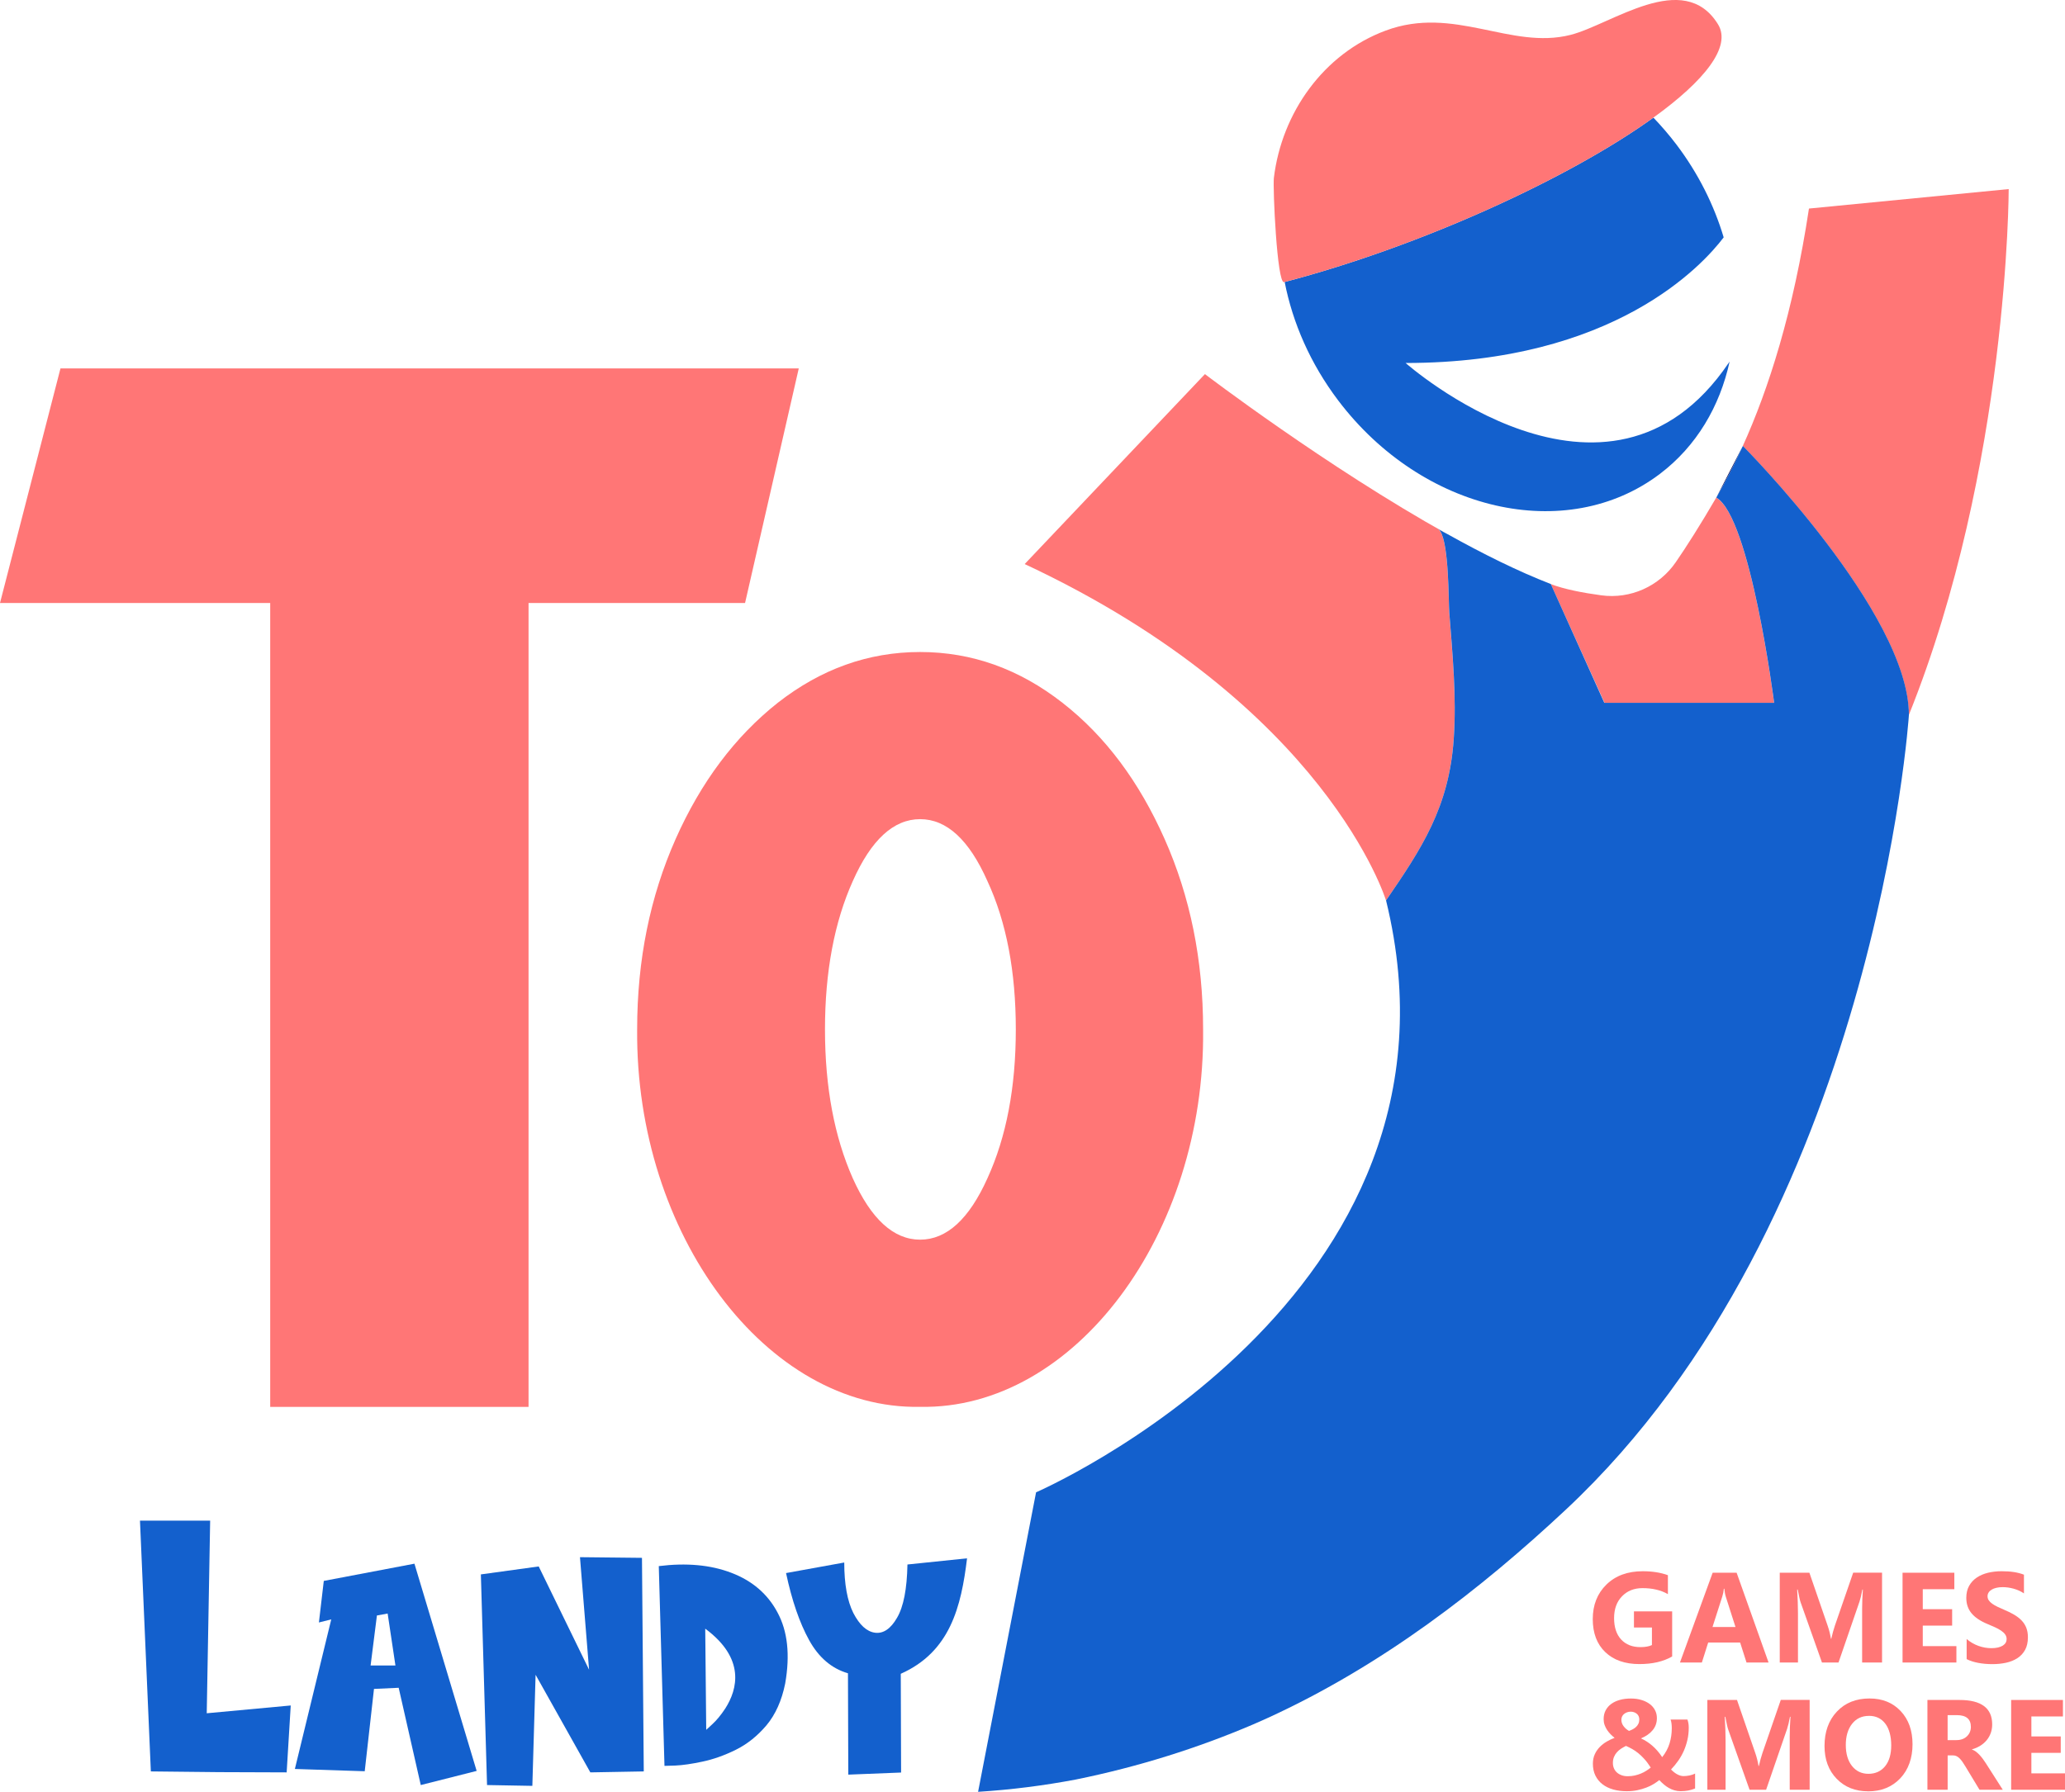 <svg viewBox="902.04 460.2 689.1 598.08" data-name="Layer 1" id="Layer_1" xmlns="http://www.w3.org/2000/svg">
  <defs>
    <style>
      .cls-1 {
        fill: none;
      }

      .cls-2 {
        fill: #04024c;
      }

      .cls-3 {
        fill: #ff7676;
      }

      .cls-4 {
        fill: #1360cd;
      }
    </style>
  </defs>
  <path d="M922.23,583.18h246.36l-17.92,78.29h-72.25v268.33h-86.21v-268.33h-90.17l20.18-78.29Z" class="cls-3"></path>
  <g>
    <path d="M1478.89,581.36c-40.42,59.67-107.79,0-107.79,0,69.63,0,99.26-32.82,106.14-41.93-3.2-10.71-8.41-21.27-15.78-31-2.42-3.19-4.99-6.17-7.67-8.97-28.02,20.21-77.53,42.9-123.05,54.86,2.66,13.6,8.55,27.24,17.87,39.55,28.11,37.13,76.16,48.11,107.33,24.52,12.28-9.3,20.03-22.6,23.29-37.54-.19.31-.33.53-.33.53Z" class="cls-4"></path>
    <path d="M1475.34,468.3c-11.46-18.56-35.55.09-49.23,3.55-19.95,5.05-38.83-9.94-61.67-1.44-20.78,7.73-34.67,27.49-37.3,49.14-.4,3.29,1.05,35.43,3.4,34.82.07-.02.14-.04.21-.06,45.52-11.95,95.03-34.65,123.05-54.86,17.05-12.3,26.16-23.68,21.54-31.15Z" class="cls-3"></path>
  </g>
  <g>
    <path d="M948.75,967.77h23.42l-1.14,64.29,28.03-2.6-1.36,22.33c-15.23,0-30.36-.11-45.32-.32l-3.63-83.7Z" class="cls-4"></path>
    <path d="M1010.09,987.88l30.25-5.75,20.76,69.17-18.65,4.72-7.37-32.47-8.24.38-3.09,27.48-23.31-.76,12.14-49.93-4.12,1.03,1.63-13.88ZM1027.82,999.42l-2.11,16.7h8.29l-2.6-17.35-3.58.65Z" class="cls-4"></path>
    <path d="M1095.56,979.96l20.71.22.6,71.29-17.83.32-18.27-32.58-1.08,37.08-15.12-.27-2.06-70.31,19.3-2.66,16.81,34.48-3.04-37.57Z" class="cls-4"></path>
    <path d="M1121.88,982.94c9.16-1.14,17.24-.43,24.18,2.22,6.99,2.66,12.14,7.05,15.45,13.28,3.36,6.23,4.23,14.09,2.55,23.69-1.14,5.69-3.25,10.35-6.23,13.93-2.98,3.52-6.4,6.29-10.25,8.19s-7.54,3.2-11.17,3.96c-3.58.76-6.56,1.19-9,1.3-2.44.05-3.63.11-3.63.11l-1.9-66.68ZM1137.71,1037.59s.7-.65,2.06-1.9c1.36-1.25,2.82-2.98,4.28-5.2,4.17-6.51,6.72-16.75-6.67-26.67l.33,33.77Z" class="cls-4"></path>
    <path d="M1183.77,981.75c0,7.21,1.03,12.85,3.04,16.86,2.06,3.96,4.45,6.18,7.21,6.56,2.76.38,5.26-1.3,7.37-4.99,2.17-3.69,3.31-9.59,3.47-17.78l19.89-2.06c-1.95,16.15-5.64,31.22-22.12,38.54l.11,32.96-17.62.7-.11-33.83c-5.42-1.57-9.76-5.26-12.96-11.06-3.2-5.8-5.75-13.23-7.7-22.39l19.41-3.52Z" class="cls-4"></path>
  </g>
  <path d="M1256.6,694.78c14.39,11.24,25.63,26.42,34.11,45.54s12.81,40.22,12.81,63.48c.79,68.41-42.98,126.96-94.43,125.98-51.26.99-95.03-57.57-94.43-125.98,0-23.26,4.34-44.36,12.81-63.48,8.48-19.12,19.91-34.3,34.11-45.54,14.39-11.24,30.16-16.95,47.51-16.95s33.12,5.72,47.51,16.95ZM1186.61,754.32c-6.11,13.6-9.27,30.16-9.27,49.48s3.15,35.88,9.27,49.68c6.11,13.6,13.6,20.5,22.48,20.5s16.36-6.9,22.47-20.5c6.31-13.8,9.46-30.36,9.46-49.68s-3.15-35.88-9.46-49.48c-6.11-13.8-13.6-20.7-22.47-20.7s-16.36,6.9-22.48,20.7Z" class="cls-3"></path>
  <g>
    <path d="M1382.64,637.52c-.06-.09-.11-.2-.18-.28-.18-.09-.31-.15-.31-.15.17.09.33.26.48.43Z" class="cls-1"></path>
    <path d="M1437.5,694.8h56.57s-7.92-62-19.3-68.5l.15-.28c-5.57,9.56-10.1,16.65-13.65,21.81-5.54,8.07-15.14,12.39-24.85,11.08-6.06-.82-12.41-2.02-17-3.8.08.04.12.06.12.06l17.96,39.64Z" class="cls-3"></path>
    <path d="M1505.7,529.8c-5.21,34.37-13.42,60.2-22.18,79.48l.1-.2s55.4,55.66,55.4,89.8c33.33-82.91,33.33-175.57,33.33-175.57l-66.65,6.5Z" class="cls-3"></path>
    <path d="M1385.66,664.63c-.27-3.49-.05-22.6-3.02-27.11-.16-.17-.31-.34-.48-.43,0,0,.12.06.31.15-.2-.25-.41-.45-.64-.57,0,0,1.45.96,3.26,1.84-40.43-22.53-80.96-53.44-80.96-53.44l-60.15,63.4c100.79,47.14,120.58,112.29,120.58,112.3,11.74-17.15,21.04-30.98,22.59-53.92.95-14.09-.4-28.19-1.49-42.22Z" class="cls-3"></path>
    <path d="M1474.92,626.02c2.87-4.93,5.76-10.49,8.6-16.74l-8.6,16.74Z" class="cls-2"></path>
    <path d="M1483.53,609.27c-2.84,6.25-5.73,11.81-8.6,16.74l-.15.28c11.38,6.5,19.3,68.5,19.3,68.5h-56.67l-17.86-39.64s-.04-.02-.12-.06c-10.77-4.17-22.55-10.02-34.34-16.6-1.82-.88-3.26-1.84-3.26-1.84.23.12.44.32.64.57.06.08.12.19.18.28,2.97,4.51,2.75,23.62,3.02,27.11,1.09,14.03,2.45,28.13,1.49,42.22-1.55,22.93-10.85,36.77-22.59,53.92h0c32.54,132.83-116.79,197.56-116.79,197.56l-19.35,99.97c11.16-.7,22.04-2.1,32.65-4.11,21.09-4.29,40.72-10.54,58.93-18.3.43-.19.85-.37,1.28-.56,1.25-.54,2.49-1.1,3.73-1.66,38.28-17.5,71.14-42.99,99.52-69.53,103.42-96.71,114.51-265.26,114.51-265.26,0-34.14-55.4-89.8-55.4-89.8l-.1.2Z" class="cls-4"></path>
  </g>
  <g>
    <path d="M1460.03,1013.11c-2.93,1.69-6.56,2.53-10.91,2.53-4.82,0-8.62-1.33-11.4-4-2.78-2.67-4.17-6.34-4.17-11.02s1.52-8.55,4.56-11.52c3.04-2.97,7.08-4.45,12.12-4.45,3.18,0,5.98.44,8.4,1.32v6.33c-2.31-1.34-5.14-2.01-8.48-2.01-2.8,0-5.08.91-6.84,2.73s-2.64,4.25-2.64,7.28.79,5.46,2.37,7.15c1.58,1.69,3.72,2.53,6.41,2.53,1.62,0,2.9-.23,3.85-.69v-5.85h-6v-5.39h12.75v15.07Z" class="cls-3"></path>
    <path d="M1492.22,1015.12h-7.36l-2.13-6.67h-10.66l-2.11,6.67h-7.31l10.91-29.97h8l10.66,29.97ZM1481.18,1003.27l-3.22-10.07c-.24-.75-.4-1.65-.5-2.7h-.17c-.07.88-.24,1.75-.52,2.61l-3.26,10.16h7.67Z" class="cls-3"></path>
    <path d="M1530.11,1015.12h-6.67v-17.93c0-1.94.08-4.08.25-6.42h-.17c-.35,1.84-.66,3.16-.94,3.97l-7.02,20.38h-5.52l-7.15-20.17c-.2-.54-.51-1.94-.94-4.18h-.19c.18,2.95.27,5.55.27,7.77v16.57h-6.08v-29.97h9.89l6.12,17.76c.49,1.42.84,2.85,1.07,4.28h.12c.38-1.66.77-3.1,1.19-4.33l6.12-17.72h9.63v29.97Z" class="cls-3"></path>
    <path d="M1554.9,1015.12h-17.97v-29.97h17.28v5.5h-10.53v6.67h9.8v5.48h-9.8v6.85h11.22v5.48Z" class="cls-3"></path>
    <path d="M1558.32,1013.97v-6.69c1.21,1.02,2.53,1.78,3.95,2.29,1.42.51,2.86.76,4.31.76.85,0,1.59-.08,2.23-.23.63-.15,1.16-.37,1.59-.64.42-.27.74-.59.95-.96.21-.37.31-.77.31-1.2,0-.58-.17-1.11-.5-1.57s-.79-.88-1.37-1.27c-.58-.39-1.26-.77-2.06-1.13-.79-.36-1.65-.73-2.57-1.11-2.34-.98-4.09-2.17-5.24-3.57-1.15-1.41-1.72-3.11-1.72-5.1,0-1.56.31-2.9.94-4.02.63-1.12,1.48-2.04,2.56-2.77,1.08-.72,2.33-1.26,3.75-1.6s2.93-.51,4.51-.51,2.94.09,4.15.28,2.32.48,3.33.87v6.25c-.5-.35-1.05-.65-1.64-.92s-1.2-.48-1.83-.66c-.63-.17-1.25-.3-1.87-.39-.62-.08-1.21-.12-1.77-.12-.77,0-1.46.07-2.09.22s-1.16.35-1.59.62c-.43.26-.77.58-1,.95-.24.37-.36.78-.36,1.24,0,.5.13.95.4,1.35.26.4.64.77,1.13,1.13.49.36,1.08.7,1.78,1.04.7.34,1.48.69,2.36,1.06,1.2.5,2.27,1.03,3.23,1.6.95.56,1.77,1.2,2.46,1.91.68.71,1.21,1.52,1.57,2.44s.54,1.97.54,3.19c0,1.67-.32,3.08-.95,4.21-.63,1.14-1.49,2.06-2.58,2.76-1.09.7-2.35,1.21-3.79,1.52-1.44.31-2.96.46-4.57.46s-3.21-.14-4.69-.42c-1.48-.28-2.77-.7-3.86-1.25Z" class="cls-3"></path>
    <path d="M1462.92,1058.07c-.74,0-1.44-.1-2.1-.29s-1.29-.46-1.88-.79-1.15-.73-1.68-1.18c-.53-.45-1.03-.94-1.5-1.45-.52.42-1.14.85-1.86,1.3-.72.45-1.54.85-2.46,1.2-.91.35-1.92.65-3.02.88s-2.28.34-3.53.34c-1.63,0-3.14-.19-4.52-.58s-2.58-.97-3.58-1.75c-1-.77-1.79-1.73-2.35-2.87-.56-1.14-.85-2.47-.85-3.97,0-1.18.21-2.24.64-3.17.42-.93.98-1.74,1.66-2.43s1.46-1.3,2.32-1.8c.86-.5,1.74-.92,2.63-1.25-.43-.33-.87-.72-1.31-1.16s-.83-.92-1.18-1.44c-.35-.52-.63-1.09-.85-1.7-.22-.61-.32-1.26-.32-1.94,0-1.1.22-2.08.67-2.93.45-.85,1.07-1.57,1.87-2.15.8-.59,1.76-1.03,2.87-1.34,1.11-.31,2.34-.46,3.68-.46s2.46.16,3.52.48c1.07.32,1.98.77,2.75,1.34s1.36,1.26,1.78,2.06c.42.8.63,1.68.63,2.64,0,1.55-.46,2.89-1.39,4.02-.93,1.14-2.23,2.06-3.92,2.77.67.31,1.31.65,1.92,1.04.61.39,1.21.84,1.8,1.34.58.5,1.16,1.07,1.71,1.7.56.63,1.11,1.36,1.65,2.18,1.14-1.43,1.96-2.96,2.46-4.59.49-1.62.74-3.31.74-5.07,0-.53-.03-1.04-.09-1.53-.06-.49-.16-.94-.3-1.36h5.62c.15.45.26.88.33,1.3.07.42.1.91.1,1.48,0,1.35-.14,2.67-.43,3.95-.29,1.28-.69,2.51-1.2,3.68-.52,1.17-1.14,2.28-1.87,3.32s-1.54,2.02-2.41,2.93c.68.71,1.39,1.26,2.11,1.64.72.38,1.41.57,2.05.57s1.35-.07,2.05-.22c.7-.15,1.3-.35,1.82-.62v4.97c-.77.31-1.52.53-2.27.68-.75.15-1.58.22-2.5.22ZM1445.22,1053.07c.82,0,1.6-.08,2.32-.24.72-.16,1.41-.37,2.05-.64.64-.26,1.24-.57,1.79-.92.55-.35,1.06-.71,1.52-1.09-.71-1.11-1.41-2.06-2.11-2.83-.7-.77-1.39-1.44-2.07-1.99-.68-.55-1.36-1.01-2.04-1.39s-1.35-.72-2.04-1.02c-.57.28-1.12.59-1.64.93-.52.34-.99.74-1.39,1.19-.4.45-.73.97-.97,1.55-.24.58-.37,1.24-.37,2,0,.67.12,1.27.35,1.82s.57,1.01,1.01,1.4.96.69,1.57.91c.61.22,1.28.32,2.02.32ZM1449.08,1034.1c0-.4-.08-.77-.23-1.09-.15-.32-.36-.59-.63-.8-.26-.22-.56-.38-.9-.5-.33-.12-.69-.18-1.07-.18-.46,0-.88.07-1.26.21-.38.14-.72.33-1,.56-.29.24-.51.52-.66.85-.15.33-.23.68-.23,1.06,0,.78.24,1.5.73,2.15.49.66,1.09,1.18,1.82,1.59.46-.17.9-.36,1.31-.58.41-.22.77-.49,1.09-.79.31-.31.56-.66.75-1.07.19-.4.28-.87.28-1.4Z" class="cls-3"></path>
    <path d="M1505.95,1057.59h-6.67v-17.93c0-1.94.08-4.08.25-6.42h-.17c-.35,1.84-.66,3.16-.94,3.97l-7.02,20.38h-5.52l-7.15-20.17c-.2-.54-.51-1.94-.94-4.18h-.19c.18,2.95.27,5.55.27,7.77v16.57h-6.08v-29.97h9.89l6.12,17.76c.49,1.42.84,2.85,1.07,4.28h.12c.38-1.66.77-3.1,1.19-4.33l6.12-17.72h9.63v29.97Z" class="cls-3"></path>
    <path d="M1525.43,1058.11c-4.29,0-7.79-1.4-10.49-4.19-2.7-2.79-4.05-6.43-4.05-10.92,0-4.74,1.37-8.57,4.12-11.49,2.74-2.93,6.38-4.39,10.91-4.39,4.28,0,7.74,1.4,10.38,4.2,2.64,2.8,3.96,6.49,3.96,11.08s-1.37,8.51-4.11,11.39-6.31,4.33-10.71,4.33ZM1525.72,1032.93c-2.37,0-4.25.89-5.64,2.66-1.39,1.78-2.09,4.13-2.09,7.05s.7,5.32,2.09,7.04c1.39,1.73,3.22,2.59,5.48,2.59s4.17-.84,5.54-2.52c1.37-1.68,2.05-4.01,2.05-6.99s-.66-5.52-1.99-7.25c-1.32-1.73-3.13-2.59-5.43-2.59Z" class="cls-3"></path>
    <path d="M1570.36,1057.59h-7.75l-4.66-7.71c-.35-.58-.68-1.11-1-1.57s-.64-.85-.97-1.18c-.33-.33-.67-.58-1.02-.75-.36-.17-.74-.26-1.16-.26h-1.82v11.47h-6.75v-29.97h10.7c7.27,0,10.91,2.72,10.91,8.15,0,1.04-.16,2.01-.48,2.89-.32.88-.77,1.68-1.36,2.39s-1.29,1.32-2.12,1.84c-.83.52-1.75.92-2.77,1.21v.08c.45.14.88.37,1.3.68s.82.68,1.21,1.1c.39.42.76.87,1.12,1.35.36.48.68.95.97,1.41l5.66,8.86ZM1551.97,1032.68v8.34h2.93c1.45,0,2.61-.42,3.49-1.25.89-.85,1.34-1.9,1.34-3.16,0-2.62-1.57-3.93-4.7-3.93h-3.05Z" class="cls-3"></path>
    <path d="M1591.14,1057.59h-17.97v-29.97h17.28v5.5h-10.53v6.67h9.8v5.48h-9.8v6.85h11.22v5.48Z" class="cls-3"></path>
  </g>
</svg>
